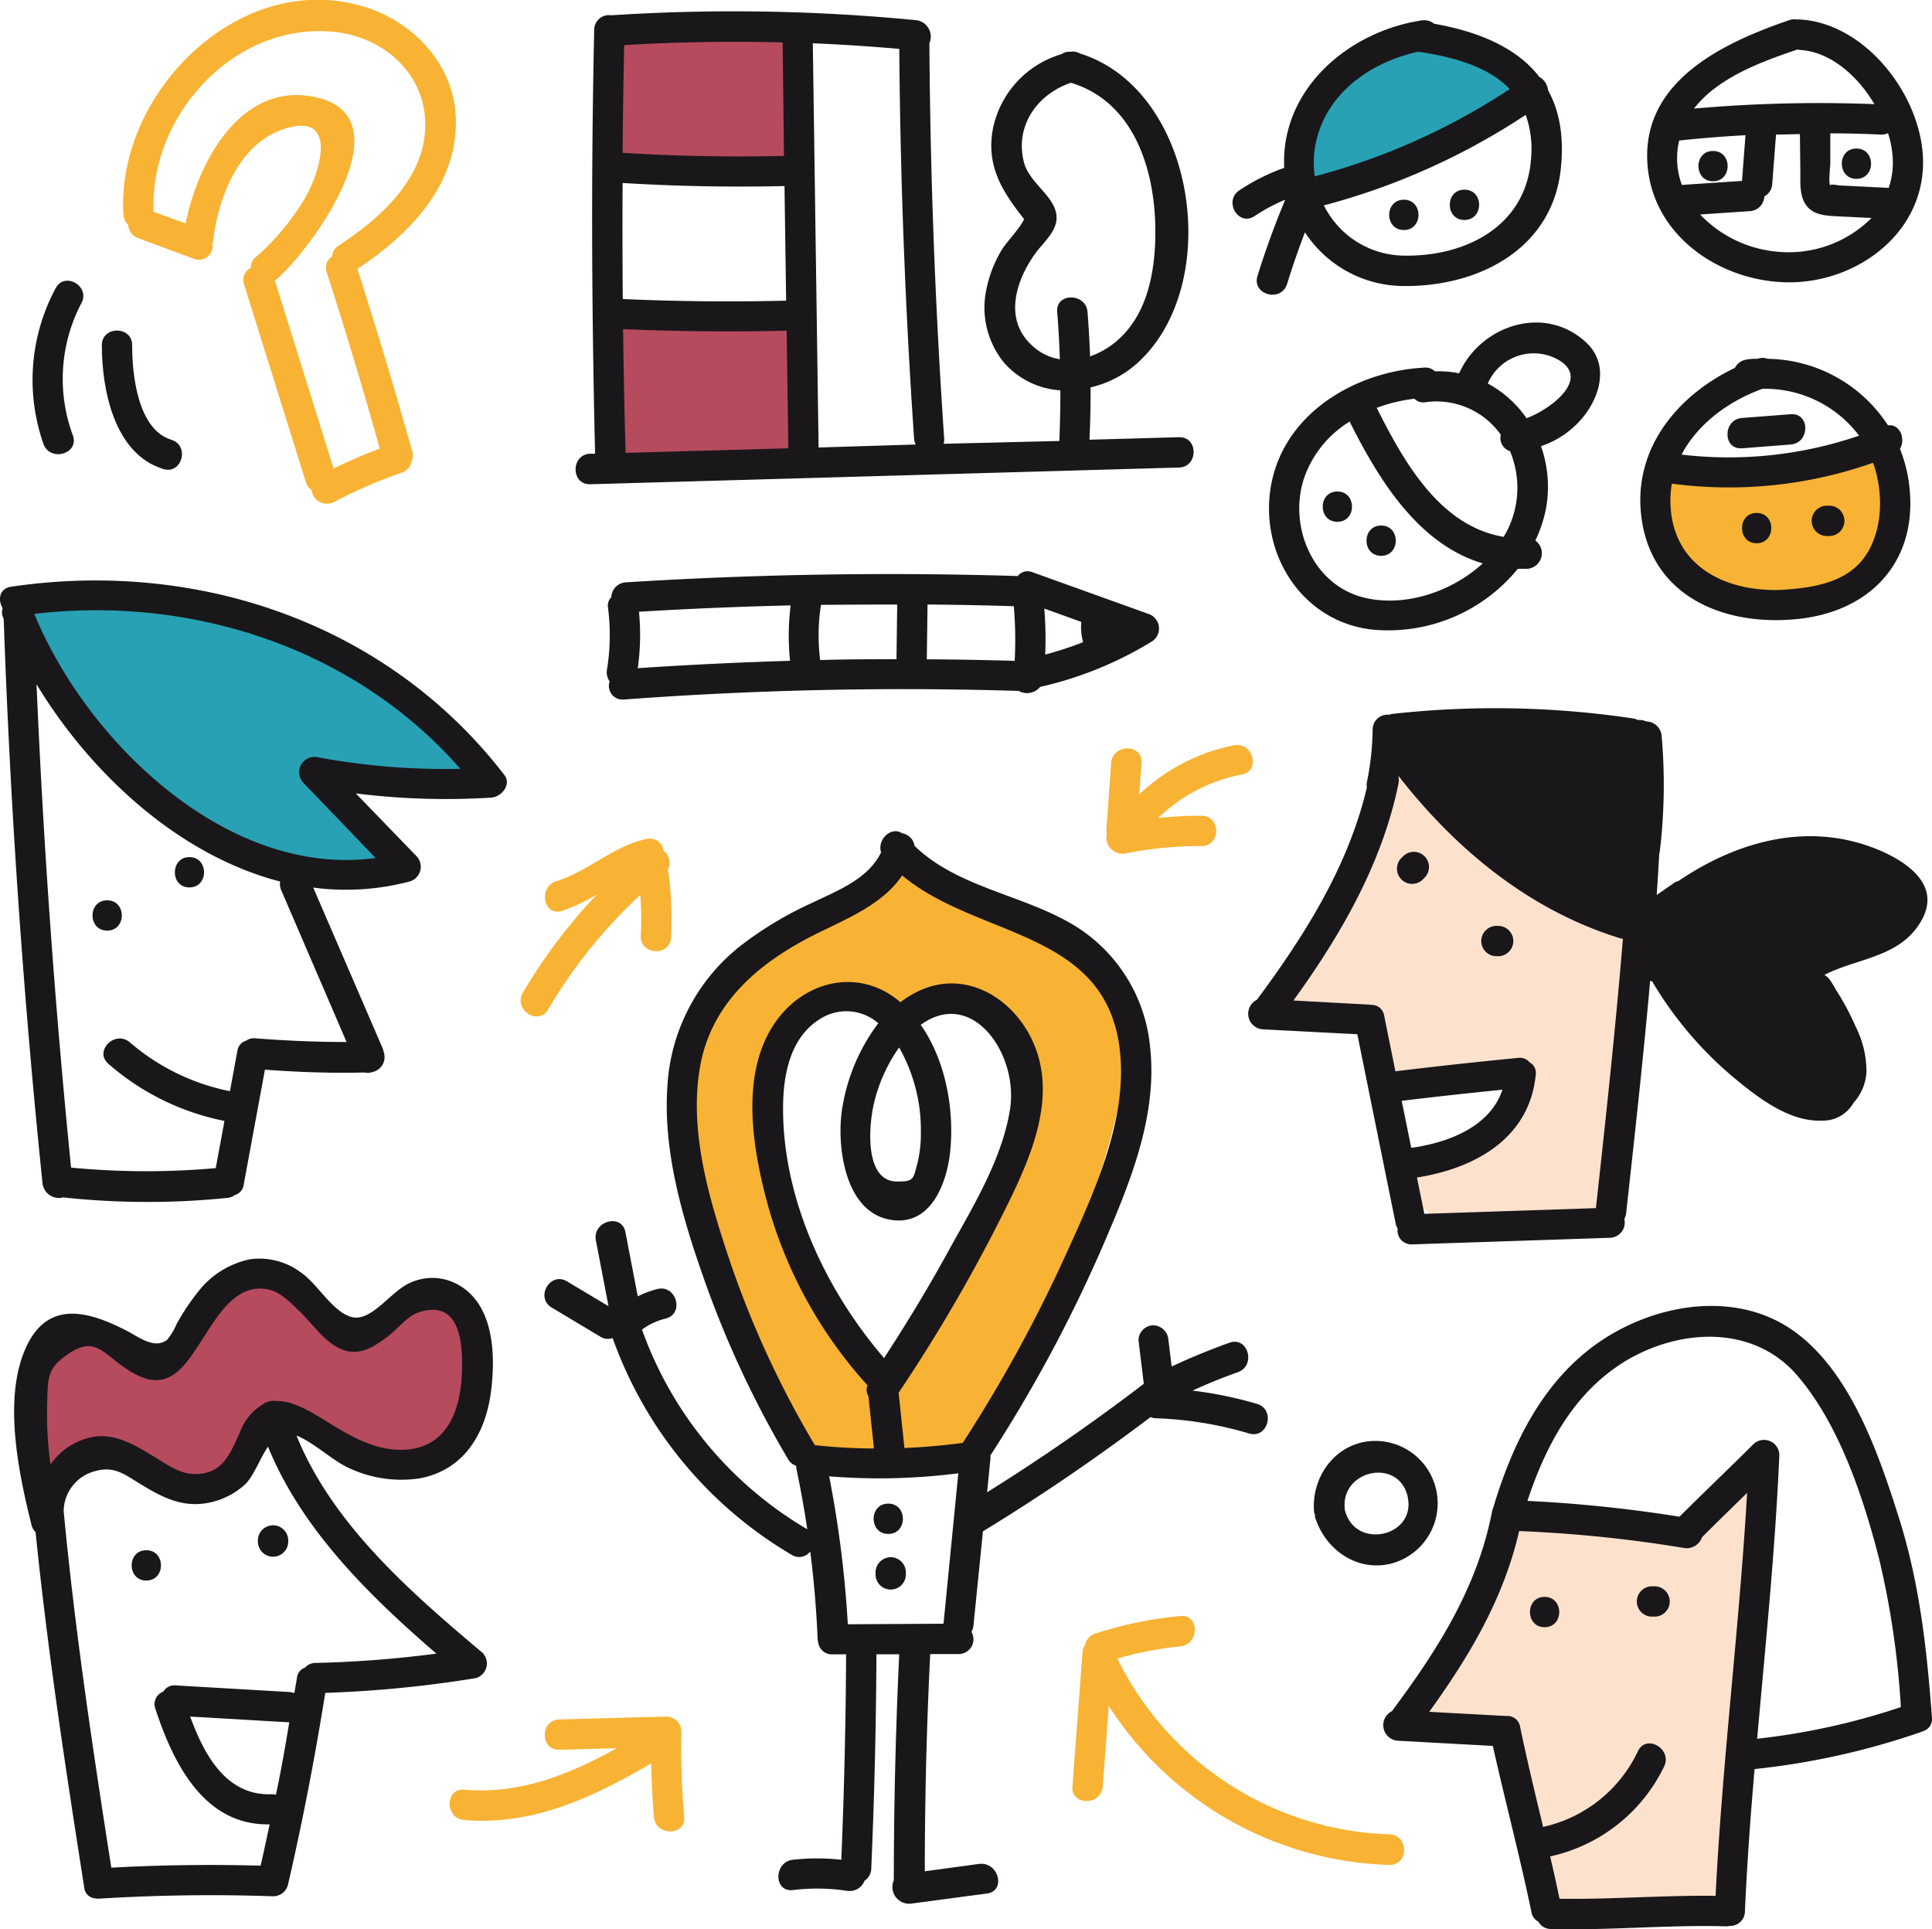 <svg xmlns="http://www.w3.org/2000/svg" viewBox="0 0 261.22 260.84"><defs><style>.cls-1{fill:#f8b334;}.cls-2{fill:#28a1b4;}.cls-3{fill:#a41f35;opacity:0.8;}.cls-4{fill:#fce2cd;}.cls-5{fill:#1a171b;}</style></defs><title>Asset 12</title><g id="Layer_2" data-name="Layer 2"><g id="Capa_1" data-name="Capa 1"><path class="cls-1" d="M225.12,64.46c-.32,3.36-.59,7,1.12,9.9a10.93,10.93,0,0,0,6.7,4.68,31.41,31.41,0,0,0,8.32.74,27.85,27.85,0,0,0,7.31-.68A9.65,9.65,0,0,0,254.44,75c2-3.38.92-7.66-.19-11.43A4.82,4.82,0,0,0,253,61.18c-1.39-1.2-3.51-.47-5.23.2a39.69,39.69,0,0,1-21.88,2"/><path class="cls-2" d="M178.43,26.93c.32-1.38,2-1.82,3.43-2.07A48.64,48.64,0,0,0,203,15.58,4.34,4.34,0,0,0,204.43,14a3.44,3.44,0,0,0-.34-3c-1.62-3-5.14-4.29-8.37-5.35A9.59,9.59,0,0,0,192.26,5a8.77,8.77,0,0,0-3.77,1.37,50.15,50.15,0,0,0-7,4.81c-2.24,1.84-4.39,4-5.35,6.71s-.39,6.18,2,7.85"/><path class="cls-3" d="M83.12,42.88a66.54,66.54,0,0,0-1.76,20,114.66,114.66,0,0,0,27.31-.37,1.91,1.91,0,0,0,.48-1.69L108.26,43a93.73,93.73,0,0,0-25.65-.9"/><path class="cls-3" d="M83.39,4.32a71.33,71.33,0,0,0-2.07,15.21c0,1,.14,2.31,1.11,2.64a3,3,0,0,0,1.33,0,16,16,0,0,1,5.23.52,73.92,73.92,0,0,0,19.79,1.26,128.68,128.68,0,0,0-.37-22Q95.75,3,83.06,3.81"/><path class="cls-1" d="M110.19,197.82a22.55,22.55,0,0,0,9.92.26l-1.05-10.25a7.83,7.83,0,0,0-.56-2.56,8.82,8.82,0,0,0-1.92-2.35c-8.14-8.14-11.81-20-12-31.49-.08-5.07.67-10.59,4.28-14.15s10.85-3.48,12.87,1.17c2.55-4.1,9.07-4.26,12.68-1.06s4.57,8.61,3.63,13.35-3.49,9-6,13.1l-6.39,10.54c-4.13,6.82-8.34,15.35-4.46,22.32l7.61-.47a6,6,0,0,0,2.5-.52,5.94,5.94,0,0,0,2.09-2.39,163.26,163.26,0,0,0,16.85-39.73c2-7.34,3.34-15.83-1-22.06-3-4.2-7.92-6.43-12.63-8.48l-16.73-7.25c-4,10.07-18.6,11-25.3,19.51-3.48,4.43-4.37,10.48-3.62,16.07s3,10.86,5.15,16.06l12.27,29.11c.49,1.17,2.58,2.08,2.51.81"/><path class="cls-4" d="M189,100.51a200.81,200.81,0,0,0,24.58,19.2c2.93,1.94,6.08,4,7.41,7.26.94,2.3.83,4.88.66,7.36a215.22,215.22,0,0,1-3.68,27.52,3.67,3.67,0,0,1-.76,1.87,3.72,3.72,0,0,1-2.44.83c-4.41.39-8.82.79-13.24,1-2.74.12-5.66.13-8-1.33s-3.55-4.94-1.78-7l8.05-4c3.19-1.59,6.95-4.37,5.94-7.79a77.61,77.61,0,0,1-18.43,1,32.16,32.16,0,0,1-2.4-9.36,60.87,60.87,0,0,1-13.36-.33,97.35,97.35,0,0,0,17.52-36.52"/><path class="cls-5" d="M202.56,129.28h-.23a2,2,0,0,1,0-4.1h.23a2,2,0,0,1,0,4.1Z"/><path class="cls-5" d="M183.52,139.83q2.59,12.81,5.19,25.62a2,2,0,0,0,.26.65,1.88,1.88,0,0,0,2,2.14l26.71-.89a2.06,2.06,0,0,0,1.94-2.54,2.19,2.19,0,0,0,.25-.82c1.15-10.45,2.31-20.9,3.24-31.37l.3.06a2.18,2.18,0,0,0,.11.23A50.52,50.52,0,0,0,234,145.34c3.3,2.76,7.74,6.37,12.34,6.17a4.73,4.73,0,0,0,4.27-2.41,6.74,6.74,0,0,0,1.75-4.17,13.43,13.43,0,0,0-1.4-6,36.73,36.73,0,0,0-2.52-4.79l-.14-.2a14.43,14.43,0,0,0-.88-1.45,2.16,2.16,0,0,0-.66-.62l-.05-.08c4.46-2.28,10.15-2.33,13-7.19,2.77-4.67-1.43-7.84-5.45-9.58-9.45-4.08-19.29-1.37-27.33,4.1a1.59,1.59,0,0,0-.56.24L224,121q.19-2.78.34-5.57a2.28,2.28,0,0,0,.08-.35,75.77,75.77,0,0,0,.25-15.54,2.12,2.12,0,0,0-2.08-2,2.44,2.44,0,0,0-1.16-.2,2,2,0,0,0-.64-.21,126.25,126.25,0,0,0-32.44-.62,2.25,2.25,0,0,0-.54.13,2,2,0,0,0-2.22,2,37.26,37.26,0,0,1-.78,7.13,2.17,2.17,0,0,0,0,.7c-2.5,10.64-8.41,20-14.87,28.7a2.11,2.11,0,0,0,.85,4Zm53.9-11.77h0s0,.09,0,.14Zm-47.9,20.77q6.8-.82,13.62-1.5c-1.66,5-7.32,7.17-12.33,7.86Zm-4.31-13-10.33-.56c6.41-8.87,12-18.51,14.21-29.35a2.16,2.16,0,0,0,0-.87l0-.14c7.79,10,17.84,18.27,30.15,22l.19,0c-1,12.17-2.32,24.3-3.65,36.43l-23.2.77-1-4.91c7.75-1.21,15.2-5.23,16.06-13.86a1.63,1.63,0,0,0-.84-1.72,1.67,1.67,0,0,0-1.54-.59q-8.31.8-16.59,1.81l-1.52-7.51a1.71,1.71,0,0,0-1.74-1.47Z"/><path class="cls-5" d="M189.71,115.77a2,2,0,0,1,2.9,2.9l-.23.23a2,2,0,0,1-2.9-2.9Z"/><path class="cls-3" d="M5.69,199.87a39.7,39.7,0,0,1-.83-11.48c.27-3.64,1.87-8.05,5.5-8.41,4.17-.42,7.25,5,11.41,4.51s5.22-6.22,8.1-9.39a8.58,8.58,0,0,1,12.59.53c1.31,1.7,2.1,4,4.1,4.83,4.49,1.76,7.78-6.15,12.58-5.7a5.42,5.42,0,0,1,4.25,3.75,15.93,15.93,0,0,1,.56,5.92c-.09,3-.2,6.17-1.32,9s-3.48,5.38-6.49,5.85c-5.3.83-9.24-4.53-13.87-7.24-2-1.19-4.75-1.84-6.66-.45-2.26,1.65-2.11,5.17-3.91,7.31-2.05,2.45-5.92,2.31-8.89,1.13s-5.63-3.17-8.76-3.85S7,196.83,6.32,200"/><path class="cls-5" d="M34.87,208.27v.15a2,2,0,1,0,4.1,0v-.15a2,2,0,1,0-4.1,0Z"/><path class="cls-5" d="M19.78,209.59c-2.64,0-2.64,4.1,0,4.1S22.43,209.59,19.78,209.59Z"/><path class="cls-5" d="M61.08,173.28a7.13,7.13,0,0,0-5.61.15c-2.69,1.15-5.25,5.4-8,4.61-2.54-.73-4.51-4.41-6.7-5.94a9.36,9.36,0,0,0-7-1.84A11.94,11.94,0,0,0,27,174.38a31,31,0,0,0-3.1,4.59,8.72,8.72,0,0,1-1.29,2.16C21,182.38,19.09,181,17.29,180c-4.82-2.5-10.47-4.44-13.56,1.73-3.46,6.89-1.24,17.33.52,24.4a1.93,1.93,0,0,0,.56,1c1.63,16.12,4.06,32,6.58,48.07a1.6,1.6,0,0,0,1.38,1.45,2.1,2.1,0,0,0,.59.05c7.86-.48,15.69-.6,23.56-.32a2.07,2.07,0,0,0,2-1.5c2-8.63,3.66-17.28,5.06-26a158.48,158.48,0,0,0,20.36-2,2.06,2.06,0,0,0,.9-3.42c-9.66-8.13-20.3-17.37-25.15-29.37,2.35.93,5,3.49,7.16,4.42a16.65,16.65,0,0,0,9.4,1.38c6-1.07,8.95-5.94,9.72-11.62C67.05,183.08,66.85,175.65,61.08,173.28ZM37.31,242.65a2.11,2.11,0,0,0-.6-.07c-6.16.23-9.12-5.38-11-10.5l13.4.78h0C38.57,236.13,38,239.4,37.31,242.65ZM59,223.57a151.49,151.49,0,0,1-16.33,1.26,1.93,1.93,0,0,0-1.43.63,1.62,1.62,0,0,0-1.09,1.38c-.11.7-.24,1.39-.35,2.08a2.16,2.16,0,0,0-.69-.16l-15.34-.89a1.73,1.73,0,0,0-1.69.84A1.79,1.79,0,0,0,21,231c2.39,7.3,6.55,15.85,15.46,15.65-.39,1.86-.8,3.73-1.22,5.59q-10.11-.28-20.19.27c-2.51-16.06-4.91-32-6.44-48.19a5.64,5.64,0,0,1,4.18-5.4c2.58-.76,4,.37,6.07,1.65,2.49,1.51,4.9,2.89,7.89,2.78a10.19,10.19,0,0,0,6.3-2.58c1.16-1,2.05-3.48,3.18-5.19C40.8,206.79,49.9,215.72,59,223.57ZM54.73,196c-4.2.24-7.9-2.17-11.31-4.28-2.38-1.47-4.39-2.37-6.12-2.31a2.33,2.33,0,0,0-1.68.4,7.36,7.36,0,0,0-3.16,3.79c-1.35,2.92-2.34,5.83-6.34,5.68-1.92-.07-3.59-1.31-5.16-2.26-2.5-1.51-5.17-3.22-8.23-2.78A9,9,0,0,0,6.83,198a49.56,49.56,0,0,1-.45-8.24c.11-3.42-.08-4.72,2.83-6.69,3.49-2.37,4.55-.34,7.57,1.79,6.23,4.41,8.32-.41,11.55-5.29,1.77-2.67,4.2-6.12,8.07-5.2,1.72.41,3.13,2,4.33,3.15,1.79,1.76,3.7,4.67,6.36,5.18,2.08.4,3.9-.92,5.46-2.1,1.17-.89,2.54-2.64,3.92-3.12,5.31-1.85,6,3.26,6,6.76C62.55,189.57,61.07,195.67,54.73,196Z"/><path class="cls-2" d="M3.44,80.64A71.16,71.16,0,0,1,53.52,92.72C58.26,96,62.73,100.14,65,105.47a171.29,171.29,0,0,1-22.79-.31,35.14,35.14,0,0,1,11.61,11.69A47.27,47.27,0,0,1,1.69,80.21"/><path class="cls-5" d="M1.48,79.33c-1.59.24-1.79,1.8-1.12,2.9a1.76,1.76,0,0,0,.06,1.25l.08.2Q1.83,121.9,5.75,160a2.23,2.23,0,0,0,2.79,1.89,106.2,106.2,0,0,0,22.17.07,2.1,2.1,0,0,0,1.05-.39,1.67,1.67,0,0,0,1.19-1.4l2.87-15.55c4.49.33,9,.5,13.5.38a1.77,1.77,0,0,0,1-.05,2.07,2.07,0,0,0,1.6-2.59v0a2.12,2.12,0,0,0-.1-.32s0-.08,0-.12L42.35,120a33.66,33.66,0,0,0,13.06-.83,2.07,2.07,0,0,0,.9-3.42l-8.2-8.48a98.22,98.22,0,0,0,18.3.57c1.37-.09,2.8-1.75,1.77-3.08C52.4,84.28,26.76,75.58,1.48,79.33ZM4.94,92.51c7.37,12.2,19.36,23.17,32.93,26.67A2.14,2.14,0,0,0,38,120.3l8.86,20.58c-4.12,0-8.25-.18-12.34-.5a1.79,1.79,0,0,0-1.26.33,1.67,1.67,0,0,0-1.17,1.4l-1,5.42a29.6,29.6,0,0,1-13.53-6.6c-2-1.72-4.9,1.17-2.9,2.9a33.82,33.82,0,0,0,15.69,7.72l-1.18,6.38a105.68,105.68,0,0,1-19.56-.07Q6.34,125.26,4.94,92.51Zm57.3,11.43A93.49,93.49,0,0,1,43,102.39a2.07,2.07,0,0,0-2,3.42L50.78,116c-19.93,2.73-39-15.63-46.14-33C26,80.47,48,87.67,62.24,103.94Z"/><path class="cls-5" d="M25.61,115.88c2.64,0,2.64,4.1,0,4.1S23,115.88,25.61,115.88Z"/><path class="cls-5" d="M14.49,125.82c-2.64,0-2.64-4.1,0-4.1S17.13,125.82,14.49,125.82Z"/><path class="cls-4" d="M237.2,197.5q-3.22,3.76-6.78,7.2a7.93,7.93,0,0,1-3.15,2.15,8.22,8.22,0,0,1-3,.1l-19.55-1.82q-7,15.17-15,29.82l13.05.66a2.88,2.88,0,0,1,3.34,3l3.84,20.72a143.81,143.81,0,0,1,24.78-1.75c-4-20.07,4.88-40.65,3.15-61"/><path class="cls-5" d="M207.06,258.51a1.75,1.75,0,0,0,.93,1.29,1.92,1.92,0,0,0,1.7,1c7.88.22,15.75-.58,23.63-.36a2.17,2.17,0,0,0,.53-.05,2,2,0,0,0,2.08-2c.28-6.42.75-12.82,1.3-19.21a100.86,100.86,0,0,0,22.48-5l.22-.1a1.7,1.7,0,0,0,1.28-1.88c-.67-9.12-1.67-18.16-4.44-26.92-2.87-9.1-7.08-21.51-16-26.43C233,174.61,223,176.69,216,181.6c-7.51,5.29-11.56,13.72-14.12,22.3a2.22,2.22,0,0,0-.14.45c-2,10.31-7.34,18.67-13.54,27a2.11,2.11,0,0,0,.85,4l12.79.7C203.51,243.51,205.5,251,207.06,258.51Zm11.53-73.73c7.37-5.07,18.13-6.13,24.43,1.21,5.68,6.62,8.91,16.45,11.06,24.81a115.58,115.58,0,0,1,2.93,20,93.09,93.09,0,0,1-19.43,4.28c1.13-12.78,2.45-25.55,3-38.38a2.07,2.07,0,0,0-3.5-1.45c-3.31,3.3-6.7,6.51-10,9.81a187.86,187.86,0,0,0-20.56-2.14C208.84,195.9,212.36,189.07,218.59,184.79ZM205.4,207a181.51,181.51,0,0,1,22.31,2.29,2.19,2.19,0,0,0,2.41-1.45c2-2,4.06-4,6.1-6-1.05,18.19-3.36,36.28-4.26,54.48-7-.1-14.06.5-21.1.39q-.6-2.87-1.27-5.72A22.43,22.43,0,0,0,225,238.83c1.14-2.36-2.39-4.45-3.54-2.07A18.62,18.62,0,0,1,208.64,247c-1.08-4.5-2.17-9-3.11-13.54A1.72,1.72,0,0,0,203.8,232l-.24,0-10.32-.56C198.7,223.88,203.3,216.13,205.4,207Z"/><path class="cls-5" d="M208.84,220c2.64,0,2.64-4.1,0-4.1S206.2,220,208.84,220Z"/><path class="cls-5" d="M223.36,218.57h.35a2,2,0,0,0,0-4.1h-.35a2,2,0,0,0,0,4.1Z"/><path class="cls-5" d="M132.38,252l-7.34,1q0-14.69.73-29.37h3.8a2,2,0,0,0,1.78-3,2.17,2.17,0,0,0,.27-.87l1.28-12.72q11.72-7.16,22.66-15.45a2.13,2.13,0,0,0,.73.16,50,50,0,0,1,12.6,2.06c2.53.75,3.62-3.2,1.09-4a54,54,0,0,0-8.75-1.8c2-.91,4.05-1.75,6.14-2.49,2.47-.88,1.4-4.84-1.09-4q-4,1.43-7.86,3.23l-.44-3.57a2.11,2.11,0,0,0-2.05-2,2.06,2.06,0,0,0-2,2l.72,5.91v0q-10.25,7.84-21.19,14.67l.44-4.4a2.07,2.07,0,0,0,0-.57A194.64,194.64,0,0,0,149,168.7c3.69-8.55,7.6-17.82,6.48-27.34a21.62,21.62,0,0,0-11.58-17c-6.67-3.56-14.74-4.67-20.25-10a2,2,0,0,0-1.68-1.7c-1.49-1-3.4.88-2.84,2.58-1.76,3.61-5.86,5.16-9.36,6.84a48.91,48.91,0,0,0-9.73,5.86A26,26,0,0,0,90.23,147c-.57,8.65,2,17.48,4.83,25.56a136.62,136.62,0,0,0,11.5,24.73,1.91,1.91,0,0,0,1.1.89l0,.07a2.22,2.22,0,0,0,0,.23q.87,4.13,1.49,8.28l0,0a51.32,51.32,0,0,1-22.35-27A9,9,0,0,1,90,178.27c2.56-.64,1.47-4.59-1.09-4a12.72,12.72,0,0,0-2.68,1l-1.67-8.69c-.5-2.59-4.45-1.49-4,1.09l1.72,8.93-5.62-3.36c-2.27-1.36-4.33,2.18-2.07,3.54l6.58,3.94a1.85,1.85,0,0,0,1.66.18,55.68,55.68,0,0,0,24.2,29.31,1.88,1.88,0,0,0,2.52-.45q.75,5.88,1,11.83a2.24,2.24,0,0,0,.08.51,1.87,1.87,0,0,0,1.93,1.57h1.84q-.07,13.89-.65,27.77a29.53,29.53,0,0,0-6.55,0c-2.59.3-2.62,4.4,0,4.1a26.86,26.86,0,0,1,7.32.1,2.17,2.17,0,0,0,2.38-1.37,2,2,0,0,0,.9-1.61q.63-14.49.7-29h3.08q-.72,15.26-.73,30.54a2.27,2.27,0,0,0,2.35,3.17L133.47,256C136.07,255.62,135,251.67,132.38,252Zm-17.75-32.4a148.14,148.14,0,0,0-2.52-20,83.94,83.94,0,0,0,17.46-.41l-2,20.34Zm9.87-66.85a16.71,16.71,0,0,1-.47,4.57c-.56,2.12-.47,2.44-2.74,2.42-4.41,0-3.86-7.45-3.13-10.54a21.54,21.54,0,0,1,3.41-7.58A22.64,22.64,0,0,1,124.51,152.77Zm-10.6-3.08c-.85,4.92.19,14.15,6.44,15.23,5.54,1,7.73-5,8.15-9.4.53-5.51-.62-12.14-4-16.94,7-5.09,13.25,4,12.07,11.42-1.06,6.72-5,13.14-8.24,19-2.73,5-5.68,9.86-8.79,14.63-8-9.3-13.82-21.79-13.65-34.23.06-4.37,1.08-9.32,5.17-11.72a6.57,6.57,0,0,1,7.7.68A25.91,25.91,0,0,0,113.9,149.69ZM98.44,169.77c-2.65-8-5.27-16.94-3.8-25.47,1.52-8.82,8.14-14.28,15.77-18.06,4.36-2.16,8.94-4,11.57-7.88,10.41,8.7,28.22,7.23,29.52,24.57.69,9.29-3.82,18.84-7.57,27.09a194.74,194.74,0,0,1-13.76,25.06h0q-4,.53-7.89.69s0,0,0-.06l-.78-7.41a219.63,219.63,0,0,0,15-26c3.17-6.53,6.37-14.31,3.16-21.45-2.56-5.68-8.63-9.6-14.81-7.14a13,13,0,0,0-3.11,1.8c-.18-.15-.36-.32-.55-.46-5.17-3.95-11.84-2.53-15.8,2.41-5.57,7-3.69,17.79-1.5,25.71a60.4,60.4,0,0,0,13.4,24.12s0,0,0,0a1.66,1.66,0,0,0,.13,1.49l.73,6.93s0,.08,0,.12q-4,0-8-.45s0-.1-.07-.15A130.62,130.62,0,0,1,98.44,169.77Z"/><path class="cls-1" d="M90.73,126.75a48.93,48.93,0,0,0-.41-9.24,2,2,0,0,0-.61-2.49,1.88,1.88,0,0,0-2.33-1.59c-4.53,1-7.83,4.36-12.18,5.72-2.5.78-1.72,4.81.79,4a23.83,23.83,0,0,0,4.76-2.25,71.72,71.72,0,0,0-10.06,13.33c-1.33,2.27,2.1,4.53,3.43,2.24A68.24,68.24,0,0,1,86.57,121a43.92,43.92,0,0,1,.07,5.52C86.51,129.12,90.6,129.39,90.73,126.75Z"/><path class="cls-1" d="M166.83,100.77a25.81,25.81,0,0,0-12.8,6.65l.31-4.27c.19-2.63-3.91-2.62-4.1,0l-.64,8.88a2,2,0,0,0,.06.66,2.19,2.19,0,0,0,2.5,2.7,51.51,51.51,0,0,1,10.3-1c2.64,0,2.64-4.09,0-4.1a55.82,55.82,0,0,0-5.87.3,22.43,22.43,0,0,1,11.34-5.88C170.5,104.2,169.41,100.25,166.83,100.77Z"/><path class="cls-5" d="M177.79,204.76v0c0,.06,0,.11,0,.16s0,.1,0,.16v0a2,2,0,0,0,.07.19c1.35,4.14,5.39,7.12,9.89,6.21a8.43,8.43,0,0,0-3-16.58c-4.61.7-7.49,5.13-7.07,9.59A1.9,1.9,0,0,0,177.79,204.76Zm12.53-2.39c1.2,5.29-6.88,7.24-8.43,2,0-.06,0-.1-.06-.15s0-.11,0-.17C181.19,198.75,189.12,197,190.33,202.36Z"/><path class="cls-5" d="M120.1,207.39c2.64,0,2.64-4.1,0-4.1S117.46,207.39,120.1,207.39Z"/><path class="cls-5" d="M120.43,210.53a2.09,2.09,0,0,0-2.05,2v.33a2,2,0,1,0,4.1,0v-.33A2.07,2.07,0,0,0,120.43,210.53Z"/><path class="cls-1" d="M187.86,248a42.47,42.47,0,0,1-36.78-23.76,47.47,47.47,0,0,1,8.5-1.65c2.6-.25,2.63-4.36,0-4.1a53.32,53.32,0,0,0-11.49,2.37,2,2,0,0,0-1.37,1.51,2.08,2.08,0,0,0-.36,1L145,241.53c-.2,2.63,3.91,2.62,4.1,0l.81-10.9a46.69,46.69,0,0,0,37.93,21.51C190.5,252.21,190.5,248.11,187.86,248Z"/><path class="cls-1" d="M92.13,234.13a2.07,2.07,0,0,0-2.05-2.05l-14.45.39c-2.63.07-2.64,4.17,0,4.1l7.75-.21c-6.38,3.53-13,6.25-20.62,5.61-2.63-.22-2.61,3.88,0,4.1,9.33.78,17.49-3.1,25.29-7.66.05,2.41.16,4.82.36,7.23.21,2.61,4.31,2.63,4.1,0Q92,239.89,92.13,234.13Z"/><path class="cls-1" d="M55.74,61q-3.5-12.38-7.41-24.64c6.89-4.58,13.36-11.08,13.31-19.94,0-7.14-5.22-13.09-11.81-15.32C32.74-4.64,15.65,12.47,16.69,29a2,2,0,0,0,.65,1.4,2,2,0,0,0,1.38,1.81L26.24,35A1.85,1.85,0,0,0,28.72,33a2.31,2.31,0,0,0,.09-.4c.68-5.86,3.46-13.21,9.66-15.18,7.28-2.32,4.83,5.68,2.89,9.14a31.76,31.76,0,0,1-6.8,8.22,1.77,1.77,0,0,0-.66,1.45A1.79,1.79,0,0,0,33,38.46l8.35,26.71a2,2,0,0,0,.77,1.07,2.11,2.11,0,0,0,3.06,1.63,62.81,62.81,0,0,1,9.11-3.95,2,2,0,0,0,1.37-1.58A1.93,1.93,0,0,0,55.74,61ZM37.16,37.91a2.27,2.27,0,0,0,.3-.21c5-4.39,18.18-22.77,4.25-24.73-9.46-1.33-15,9.15-16.61,17.24l-4.33-1.58C20.21,15.71,31.55,3,45.13,4.3,51.07,4.87,56.52,9,57.37,15.1c1.13,8.05-5.46,14.11-11.55,18.08a2,2,0,0,0-.93,1.52,1.77,1.77,0,0,0-.71,2.13Q48,48.68,51.35,60.65q-3.19,1.19-6.25,2.69Z"/><path class="cls-5" d="M23.17,59.46c-4.57-1.4-5.31-8.86-5.3-12.79,0-2.64-4.09-2.64-4.1,0,0,6,1.66,14.71,8.31,16.74C24.61,64.19,25.69,60.23,23.17,59.46Z"/><path class="cls-5" d="M7.51,39A26.15,26.15,0,0,0,5.87,60c.86,2.47,4.83,1.41,4-1.09A22,22,0,0,1,11,41C12.27,38.71,8.73,36.63,7.51,39Z"/><path class="cls-5" d="M79.8,65.47l79.61-2.26c2.63-.07,2.64-4.17,0-4.1l-12.1.34c.1-2.36.16-4.72.14-7.07a14.33,14.33,0,0,0,6.17-3.15c12-10.55,8.19-37.09-7.61-42A1.84,1.84,0,0,0,144.76,7a1.87,1.87,0,0,0-1.23.32,13.29,13.29,0,0,0-9.23,9.84c-1.08,5.2,1.22,8.74,4.17,12.47-.74,1.51-2.46,3.11-3.18,4.41a16.73,16.73,0,0,0-1.94,5.16,11.77,11.77,0,0,0,2.36,9.78,11,11,0,0,0,7.66,3.79q0,3.42-.14,6.85L127.58,60a2,2,0,0,0,.08-.71q-1.83-26.69-2-53.45a2.23,2.23,0,0,0-1.78-3.11,255.18,255.18,0,0,0-41.13-.67l-.14,0a2,2,0,0,0-2.27,2q-.42,19.09-.21,38.2h0q.1,9.54.33,19.08l-.66,0C77.17,61.44,77.16,65.54,79.8,65.47ZM140,34.24c1.11-1.54,3.17-3.14,2.82-5.3-.42-2.6-3.72-4.27-4.4-7.09-1.2-4.91,1.88-9.14,6.38-10.66,8.79,2.67,11.53,12.29,11.41,20.69-.07,4.74-1,10-4.45,13.5a11.37,11.37,0,0,1-4.37,2.8c-.08-2-.19-4-.35-6-.22-2.61-4.32-2.63-4.1,0,.18,2.13.29,4.26.36,6.39a7.17,7.17,0,0,1-3.91-2C135.72,43.06,137.36,37.89,140,34.24ZM84.18,24.74q10.8.66,21.61.42l.28,0,.22,15.49q-11.05.27-22.09-.22Q84.14,32.57,84.18,24.74Zm26.5,35.76L109.9,6c0-.05,0-.1,0-.15q5.85.25,11.69.76.2,26.36,2,52.67a2.15,2.15,0,0,0,.22.82ZM105.82,5.74a2.22,2.22,0,0,0,0,.28L106,21.08l-.22,0q-10.81.25-21.6-.42.06-7.28.21-14.56Q95.12,5.46,105.82,5.74ZM84.25,44.5q11.05.47,22.11.21l.23,15.9-22,.62Q84.34,52.87,84.25,44.5Z"/><path class="cls-5" d="M155.28,83l-15.67-5.63a1.68,1.68,0,0,0-2,.51q-26.49-.81-52.95.85a2.07,2.07,0,0,0-2,2,1.65,1.65,0,0,0-.45,1.45,29,29,0,0,1-.14,8.34,2.08,2.08,0,0,0,.36,1.6,1.85,1.85,0,0,0,1.9,2.46,507.31,507.31,0,0,1,52.95-1.18,2.25,2.25,0,0,0,.43,0,2.31,2.31,0,0,0,2.93-.53,50,50,0,0,0,15.1-6.14A2.08,2.08,0,0,0,155.28,83Zm-29.87-1.27q5.83.05,11.66.23a51.79,51.79,0,0,1,.12,7.39q-5.94-.18-11.88-.21Zm15.79.55,5,1.8a7.69,7.69,0,0,0,.24,2.74,46.75,46.75,0,0,1-5.12,1.68A51.8,51.8,0,0,0,141.2,82.31Zm-19.89-.57-.1,7.42c-3.44,0-6.88,0-10.32.11a27,27,0,0,1,.11-7.46Q116.16,81.73,121.32,81.74Zm-34.92,1q10.25-.62,20.51-.86a33.22,33.22,0,0,0-.08,7.49q-10.3.31-20.59,1A32.18,32.18,0,0,0,86.4,82.76Z"/><path class="cls-5" d="M189.81,27c-2.64,0-2.64,4.1,0,4.1S192.45,27,189.81,27Z"/><path class="cls-5" d="M198,25.64c-2.64,0-2.64,4.1,0,4.1S200.67,25.64,198,25.64Z"/><path class="cls-5" d="M241.6,38.17c9.11.15,18.24-6.27,18.41-15.95.16-8.77-7.49-19-16.56-19.58a2.16,2.16,0,0,0-.52,0,1.93,1.93,0,0,0-1,.08c-8.76,3-19.67,8.06-19.21,19C223.13,31.62,232.31,38,241.6,38.17ZM236,18.28l-.47,6.18L227.4,25a10.32,10.32,0,0,1-.36-6Q231.5,18.52,236,18.28ZM240,34a16.37,16.37,0,0,1-10.13-5l6.68-.45a2.08,2.08,0,0,0,2-2,2,2,0,0,0,1.07-1.69l.51-6.66,3.23-.07.06,5.21c0,1.51-.12,3.23.86,4.5s2.69,1.33,4.25,1.41l4.52.22A15.86,15.86,0,0,1,240,34Zm15.27-16a13.23,13.23,0,0,1,.66,4.22,11,11,0,0,1-.56,3.18h-.07l-4.4-.22-2-.1c-.45,0-1.72-.35-1.38.14-.39-.56,0-2.78-.05-3.48l0-3.71q3.44,0,6.89.17A2,2,0,0,0,255.26,18ZM243,6.7l.06,0a2.28,2.28,0,0,0,.37.06c4,.24,7.72,3.44,10,7.32a192.49,192.49,0,0,0-24.39.6C232.32,10.44,238.23,8.33,243,6.7Z"/><path class="cls-5" d="M251,24.18c2.64,0,2.64-4.1,0-4.1S248.37,24.18,251,24.18Z"/><path class="cls-5" d="M231.61,24.51c2.64,0,2.64-4.1,0-4.1S229,24.51,231.61,24.51Z"/><path class="cls-5" d="M197.29,50.47A14.56,14.56,0,0,0,194,50.2a1.79,1.79,0,0,0-1.41-.5c-9.46.5-19.23,6.3-20.8,16.32-1.42,9.11,4.43,18.12,13.84,19.11a22.62,22.62,0,0,0,19.59-8.23c.42,0,.84,0,1.27,0a2.11,2.11,0,0,0,1.1-3.82A17.83,17.83,0,0,0,209,68.9a16.4,16.4,0,0,0-.65-8.58,12.34,12.34,0,0,0,5.94-4.24c2.18-2.87,3.13-6.92.27-9.68C208.91,41,200.18,44,197.29,50.47Zm5.63,8.31A1.85,1.85,0,0,0,204.17,61a12.85,12.85,0,0,1-.43,10.81c-.13.26-.29.52-.44.77-8.58-1.45-13.42-10-17.16-17.44a21.78,21.78,0,0,1,5.1-1.23,1.66,1.66,0,0,0,1.47.47A10.67,10.67,0,0,1,202.92,58.78ZM184.65,80.85c-7.1-1.6-10.53-9.65-8.31-16.27A14.56,14.56,0,0,1,182.48,57c4,8,9.36,16.61,18,19.17C196.3,80,190.08,82.07,184.65,80.85ZM206.4,56.55a15,15,0,0,0-5.24-4.7,6.77,6.77,0,0,1,9.44-3.26C215.15,51.1,209.86,55.24,206.4,56.55Z"/><path class="cls-5" d="M180.82,66.45c-2.64,0-2.64,4.1,0,4.1S183.46,66.45,180.82,66.45Z"/><path class="cls-5" d="M186.74,71.05c-2.64,0-2.64,4.1,0,4.1S189.38,71.05,186.74,71.05Z"/><path class="cls-5" d="M258.05,64.94a19.4,19.4,0,0,0-1.16-4.25c.79-1.35,0-3.4-1.62-3.18a19.71,19.71,0,0,0-16.29-9,1.82,1.82,0,0,0-1.33,0l-.1,0c-.44,0-.87,0-1.31.09a2.11,2.11,0,0,0-1.67,1.14c-7.62,3.63-13.6,10.68-12.7,19.66,1.12,11.21,11.25,15.38,21.37,14.27S259.63,75.36,258.05,64.94ZM238.29,52.57a15.88,15.88,0,0,1,13.07,6.33,54.24,54.24,0,0,1-24,2.56C229.55,57.27,233.78,54.2,238.29,52.57Zm14.26,22.06c-2.26,3.89-6.76,4.75-10.9,5.07-8,.61-15.72-3-15.8-11.94a13.35,13.35,0,0,1,.2-2.37,58.54,58.54,0,0,0,27.19-2.82c.07.21.16.41.22.62C254.58,66.85,254.52,71.24,252.56,74.63Z"/><path class="cls-5" d="M235.53,60.61l6.59-.51c2.61-.2,2.64-4.3,0-4.1l-6.59.51C232.92,56.71,232.9,60.81,235.53,60.61Z"/><path class="cls-5" d="M237.51,69.35c-2.64,0-2.64,4.1,0,4.1S240.15,69.35,237.51,69.35Z"/><path class="cls-5" d="M247.37,68.37H247a2,2,0,0,0,0,4.1h.33a2,2,0,0,0,0-4.1Z"/><path class="cls-5" d="M169.62,29.22A23.92,23.92,0,0,1,173.77,27c-1.41,3.39-2.67,6.82-3.75,10.32-.78,2.53,3.18,3.61,4,1.09q1.09-3.55,2.42-7a16,16,0,0,0,13.35,7.26c10.13.1,20-5,21.22-15.66.51-4.45-.15-8-1.71-10.83a2.27,2.27,0,0,0-1.16-1.77c-3-3.91-8.1-6.12-14.24-7.2a2.11,2.11,0,0,0-1.68-.45c-9.33,1.4-18.23,8.5-18.6,18.5,0,.49,0,1,0,1.44a27.24,27.24,0,0,0-6,3C165.37,27.13,167.42,30.68,169.62,29.22ZM207,21.56c-.7,9-8.78,13.17-17.26,13A12.23,12.23,0,0,1,179,27.77a92.2,92.2,0,0,0,27.29-12.24A14,14,0,0,1,207,21.56Zm-29.07-2.32c1.45-6.73,7.46-10.85,13.82-12.25,5,.74,9.55,2.09,12.38,5.05a89,89,0,0,1-26.36,11.8A13,13,0,0,1,177.92,19.25Z"/></g></g></svg>